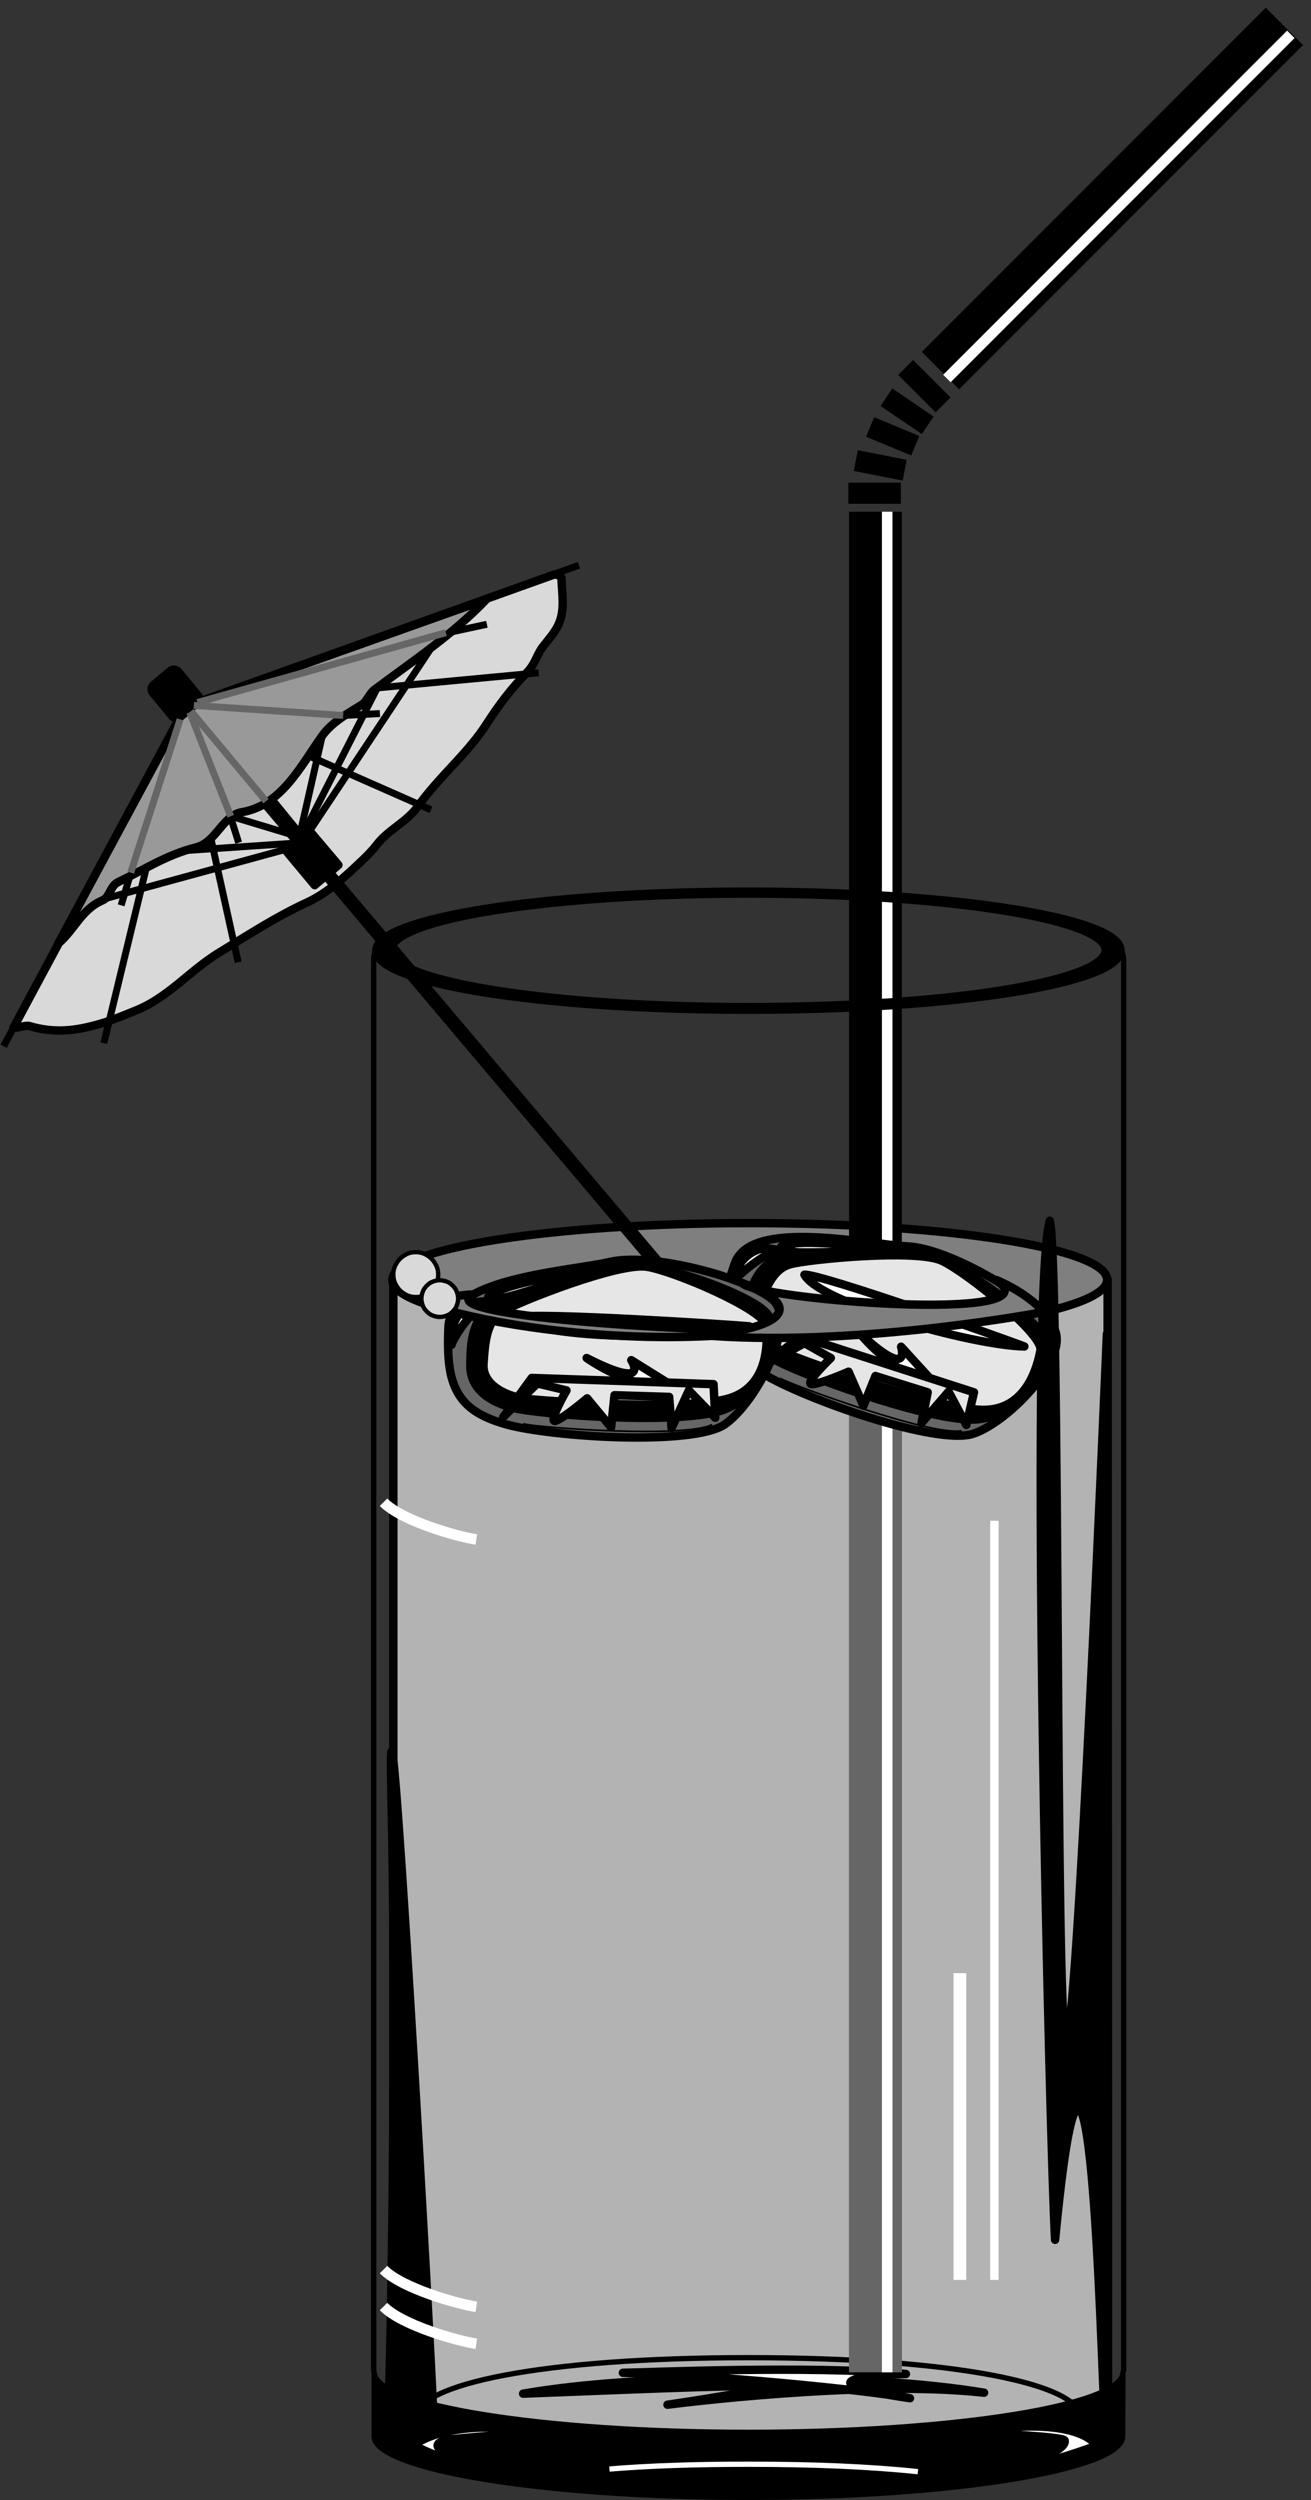 <svg xmlns="http://www.w3.org/2000/svg" xml:space="preserve" width="54.66mm" height="393.713" fill-rule="evenodd" stroke-linejoin="round" stroke-width="28.222" preserveAspectRatio="xMidYMid" version="1.2" viewBox="0 0 5466 10417"><rect x="0" y="0" width="5466" height="10417" fill="#333333" stroke="none"/><defs class="ClipPathGroup"><clipPath id="a" clipPathUnits="userSpaceOnUse"><path d="M0 0h21590v27940H0z"/></clipPath></defs><g class="SlideGroup"><g class="Slide" clip-path="url(#a)" transform="translate(-8283 -8527)"><g class="Page"><g class="Group"><g class="com.sun.star.drawing.PolyPolygonShape"><path fill="none" d="M9905 13840h3017v4879H9905z" class="BoundingBox"/><path fill="#b3b3b3" d="M9923 18699v-4841h2978l2 4842z"/><path fill="none" stroke="#000" stroke-width="35" d="M9923 18699v-4841h2978l2 4842z"/></g><g class="com.sun.star.drawing.ClosedBezierShape"><path fill="none" d="M9901 13605h3017v510H9901z" class="BoundingBox"/><path fill="#7f7f7f" d="M9926 13884c76 120 711 212 1482 212 824 0 1491-105 1491-237 0-131-667-236-1491-236-823 0-1489 105-1489 236 0 9 2 17 7 25z"/><path fill="none" stroke="#000" stroke-width="35" d="M9926 13884c76 120 711 212 1482 212 824 0 1491-105 1491-237 0-131-667-236-1491-236-823 0-1489 105-1489 236 0 9 2 17 7 25z"/></g><g class="Group"><g class="com.sun.star.drawing.ClosedBezierShape"><path fill="none" d="M8321 10903h2327v1937H8321z" class="BoundingBox"/><path fill="#d9d9d9" d="m9034 11514-695 1295c17 2 52-12 67-7 105 31 194 20 296-10 49-14 100-36 150-56 133-54 224-167 346-241 121-73 233-147 363-207 91-42 162-110 233-177 20-19 42-41 60-65 49-63 126-95 171-159 92-128 209-221 289-347 49-76 102-146 165-210 34-34 41-72 64-104 23-31 51-60 67-94 30-61 16-128 14-196 0-8-23-19-34-14l-1483 531z"/><path fill="none" stroke="#000" stroke-width="35" d="m9034 11514-695 1295c17 2 52-12 67-7 105 31 194 20 296-10 49-14 100-36 150-56 133-54 224-167 346-241 121-73 233-147 363-207 91-42 162-110 233-177 20-19 42-41 60-65 49-63 126-95 171-159 92-128 209-221 289-347 49-76 102-146 165-210 34-34 41-72 64-104 23-31 51-60 67-94 30-61 16-128 14-196 0-8-23-19-34-14l-1483 531z"/></g><g class="com.sun.star.drawing.ClosedBezierShape"><path fill="none" d="M8897 11299h235v240h-235z" class="BoundingBox"/><path d="M9106 11454c9-7 10-20 3-28l-84-102c-8-8-21-9-30-3l-73 61c-8 8-9 20-3 29l84 102c8 8 21 9 30 2z"/><path fill="none" stroke="#000" stroke-width="35" d="M9106 11454c9-7 10-20 3-28l-84-102c-8-8-21-9-30-3l-73 61c-8 8-9 20-3 29l84 102c8 8 21 9 30 2z"/></g><g fill="none" class="com.sun.star.drawing.LineShape"><path d="M9004 11411h2144v2524H9004z" class="BoundingBox"/><path stroke="#000" stroke-width="57" d="m9033 11440 2085 2465"/></g><g class="com.sun.star.drawing.PolyPolygonShape"><path fill="none" d="M9457 11970h256v264h-256z" class="BoundingBox"/><path d="m9694 12131-99 84-120-144 98-83z"/><path fill="none" stroke="#000" stroke-width="35" d="m9694 12131-99 84-120-144 98-83z"/></g><g fill="none" class="com.sun.star.drawing.PolyLineShape"><path d="M8701 11488h591v1401h-591z" class="BoundingBox"/><path stroke="#000" stroke-width="29" d="m9276 12536-228-1033-332 1370"/></g><g fill="none" class="com.sun.star.drawing.PolyLineShape"><path d="M9076 11315h1469v602H9076z" class="BoundingBox"/><path stroke="#000" stroke-width="29" d="m10080 11901-989-436 1438-135"/></g><g fill="none" class="com.sun.star.drawing.LineShape"><path d="M8773 12147h72v168h-72z" class="BoundingBox"/><path stroke="#000" stroke-width="29" d="m8829 12162-41 137"/></g><g fill="none" class="com.sun.star.drawing.LineShape"><path d="M9698 11485h185v39h-185z" class="BoundingBox"/><path stroke="#000" stroke-width="29" d="m9713 11508 154-8"/></g><g fill="none" class="com.sun.star.drawing.LineShape"><path d="M10126 11113h203v68h-203z" class="BoundingBox"/><path stroke="#000" stroke-width="29" d="m10141 11165 172-37"/></g><g fill="none" class="com.sun.star.drawing.PolyLineShape"><path d="M9228 11550h421v504h-421z" class="BoundingBox"/><path stroke="#000" stroke-width="29" d="m9278 12038-35-111 288 87 102-449"/></g><g fill="none" class="com.sun.star.drawing.LineShape"><path d="M8889 12025h638v72h-638z" class="BoundingBox"/><path stroke="#000" stroke-width="29" d="m9511 12040-607 41"/></g><g fill="none" class="com.sun.star.drawing.LineShape"><path d="M8597 12048h903v269h-903z" class="BoundingBox"/><path stroke="#000" stroke-width="29" d="m9484 12063-872 238"/></g><g fill="none" class="com.sun.star.drawing.PolyLineShape"><path d="M9391 11345h498v681h-498z" class="BoundingBox"/><path stroke="#000" stroke-width="29" d="m9873 11360-331 650-136-167"/></g><g fill="none" class="com.sun.star.drawing.LineShape"><path d="M9559 11195h549v810h-549z" class="BoundingBox"/><path stroke="#000" stroke-width="29" d="m9574 11989 518-779"/></g><g class="com.sun.star.drawing.ClosedBezierShape"><path fill="none" d="M8508 11007h1821v1470H8508z" class="BoundingBox"/><path fill="#999" d="m9034 11514-508 944c67-56 97-143 185-180 30-13 31-60 65-76 111-53 203-114 323-144 86-21 111-133 192-147 165-28 245-191 335-318 41-57 106-93 169-132 16-11 31-48 50-61 158-118 329-232 465-375l-1203 428z"/><path fill="none" stroke="#000" stroke-width="35" d="m9034 11514-508 944c67-56 97-143 185-180 30-13 31-60 65-76 111-53 203-114 323-144 86-21 111-133 192-147 165-28 245-191 335-318 41-57 106-93 169-132 16-11 31-48 50-61 158-118 329-232 465-375l-1203 428z"/></g><g fill="none" class="com.sun.star.drawing.LineShape"><path d="M9091 10867h1622v603H9091z" class="BoundingBox"/><path stroke="#000" stroke-width="29" d="m10697 10882-1591 572"/></g><g fill="none" class="com.sun.star.drawing.LineShape"><path d="M9091 11148h1067v322H9091z" class="BoundingBox"/><path stroke="#666" stroke-width="29" d="m9106 11454 1036-291"/></g><g fill="none" class="com.sun.star.drawing.LineShape"><path d="M8283 11500h767v1402h-767z" class="BoundingBox"/><path stroke="#000" stroke-width="29" d="m9034 11515-736 1371"/></g><g fill="none" class="com.sun.star.drawing.LineShape"><path d="M8813 11509h237v670h-237z" class="BoundingBox"/><path stroke="#666" stroke-width="29" d="m8828 12163 206-639"/></g><g fill="none" class="com.sun.star.drawing.LineShape"><path d="M9059 11480h202v464h-202z" class="BoundingBox"/><path stroke="#666" stroke-width="29" d="m9074 11495 171 433"/></g><g fill="none" class="com.sun.star.drawing.LineShape"><path d="M9064 11475h344v406h-344z" class="BoundingBox"/><path stroke="#666" stroke-width="29" d="m9392 11865-313-375"/></g><g fill="none" class="com.sun.star.drawing.LineShape"><path d="M9076 11451h654v73h-654z" class="BoundingBox"/><path stroke="#666" stroke-width="29" d="m9714 11508-623-42"/></g></g><g fill="none" class="com.sun.star.drawing.LineShape"><path d="M11823 10549h221v3422h-221z" class="BoundingBox"/><path stroke="#000" stroke-width="220" d="M11933 13860v-3201"/></g><g fill="none" class="com.sun.star.drawing.LineShape"><path d="M12094 8527h1655v1655h-1655z" class="BoundingBox"/><path stroke="#000" stroke-width="220" d="m12204 10071 1434-1434"/></g><g fill="none" class="com.sun.star.drawing.LineShape"><path d="M11776 10538h308v89h-308z" class="BoundingBox"/><path stroke="#000" stroke-width="88" d="M12039 10582h-219"/></g><g fill="none" class="com.sun.star.drawing.LineShape"><path d="M11807 10402h293v129h-293z" class="BoundingBox"/><path stroke="#000" stroke-width="88" d="m12055 10486-204-40"/></g><g fill="none" class="com.sun.star.drawing.LineShape"><path d="M11867 10262h277v167h-277z" class="BoundingBox"/><path stroke="#000" stroke-width="88" d="m12099 10384-188-78"/></g><g fill="none" class="com.sun.star.drawing.LineShape"><path d="M11935 10138h261v206h-261z" class="BoundingBox"/><path stroke="#000" stroke-width="88" d="m12151 10299-172-117"/></g><g fill="none" class="com.sun.star.drawing.LineShape"><path d="M12015 10014h245v245h-245z" class="BoundingBox"/><path stroke="#000" stroke-width="88" d="m12215 10214-156-156"/></g><g fill="none" class="com.sun.star.drawing.LineShape"><path d="M11960 10637h45v3246h-45z" class="BoundingBox"/><path stroke="#fff" stroke-width="44" d="M11982 13860v-3201"/></g><g fill="none" class="com.sun.star.drawing.LineShape"><path d="M12209 8648h1479v1479h-1479z" class="BoundingBox"/><path stroke="#fff" stroke-width="44" d="m12231 10104 1434-1434"/></g><g fill="none" class="com.sun.star.drawing.OpenBezierShape"><path d="M12949 12480h31v5941h-31z" class="BoundingBox"/><path stroke="#000" stroke-width="22" d="M12968 18409v-5882c0-12-3-25-7-36"/></g><g fill="none" class="com.sun.star.drawing.OpenBezierShape"><path d="M9830 12464h36v5957h-36z" class="BoundingBox"/><path stroke="#000" stroke-width="22" d="M9854 12475c-8 16-13 34-13 53v5881"/></g><g class="com.sun.star.drawing.ClosedBezierShape"><path fill="none" d="M9832 18400h3145v544H9832z" class="BoundingBox"/><path d="M12964 18678c0 137-700 254-1561 254s-1560-117-1560-254v-267c0 137 699 250 1560 250 862 0 1562-113 1562-250z"/><path fill="none" stroke="#000" stroke-width="22" d="M12964 18678c0 137-700 254-1561 254s-1560-117-1560-254v-267c0 137 699 250 1560 250 862 0 1562-113 1562-250z"/></g><g fill="none" class="com.sun.star.drawing.OpenBezierShape"><path d="M10009 18339h2791v271h-2791z" class="BoundingBox"/><path stroke="#000" stroke-width="22" d="M10020 18598c0-137 522-248 1384-248 860 0 1383 111 1383 248"/></g><g class="com.sun.star.drawing.ClosedBezierShape"><path fill="none" d="M9834 12224h3140v529H9834z" class="BoundingBox"/><path d="M9921 12511c76 119 710 212 1482 212 823 0 1490-106 1490-237s-667-236-1490-236-1490 105-1490 236c0 9 3 17 8 25l-38 27c-21-16-31-33-31-51 0-135 694-245 1551-245s1552 110 1552 245c0 137-695 247-1552 247-750 0-1375-84-1520-196z"/><path fill="none" stroke="#000" stroke-width="35" d="M9921 12511c76 119 710 212 1482 212 823 0 1490-106 1490-237s-667-236-1490-236-1490 105-1490 236c0 9 3 17 8 25l-38 27c-21-16-31-33-31-51 0-135 694-245 1551-245s1552 110 1552 245c0 137-695 247-1552 247-750 0-1375-84-1520-196z"/></g><g class="com.sun.star.drawing.ClosedBezierShape"><path fill="none" d="M9886 15805h225v2855h-225z" class="BoundingBox"/><path d="M9904 18530c10-274 33-1543 11-2525-22-980 166 2305 177 2636z"/><path fill="none" stroke="#000" stroke-width="35" d="M9904 18530c10-274 33-1543 11-2525-22-980 166 2305 177 2636z"/></g><g class="com.sun.star.drawing.ClosedBezierShape"><path fill="none" d="M10446 18417h1959v148h-1959z" class="BoundingBox"/><path d="M12386 18496c-235-39-557-61-949-61-407 0-737 24-973 65 117-4 768-32 955-32 189 0-353 78-353 78s812-106 1320-50z"/><path fill="none" stroke="#000" stroke-width="35" d="M12386 18496c-235-39-557-61-949-61-407 0-737 24-973 65 117-4 768-32 955-32 189 0-353 78-353 78s812-106 1320-50z"/></g><g fill="none" class="com.sun.star.drawing.OpenBezierShape"><path d="M9860 17961h433v200h-433z" class="BoundingBox"/><path stroke="#fff" stroke-width="44" d="M9882 17983c77 78 310 144 387 155"/></g><g fill="none" class="com.sun.star.drawing.OpenBezierShape"><path d="M9860 18115h433v200h-433z" class="BoundingBox"/><path stroke="#fff" stroke-width="44" d="M9882 18137c77 78 310 144 387 155"/></g><g fill="none" class="com.sun.star.drawing.OpenBezierShape"><path d="M10813 18783h1309v54h-1309z" class="BoundingBox"/><path stroke="#fff" stroke-width="22" d="M10824 18814c170-14 364-20 579-20 271 0 509 10 707 31"/></g><g class="com.sun.star.drawing.ClosedBezierShape"><path fill="none" d="M12300 18619h573v200h-573z" class="BoundingBox"/><path fill="#fff" d="M12544 18800c89 0 310-83 310-83s-60-134-536-56c110 5 399 18 404 34 11 44-178 105-178 105z"/><path fill="none" stroke="#000" stroke-width="35" d="M12544 18800c89 0 310-83 310-83s-60-134-536-56c110 5 399 18 404 34 11 44-178 105-178 105z"/></g><g class="com.sun.star.drawing.ClosedBezierShape"><path fill="none" d="M9991 18623h573v196h-573z" class="BoundingBox"/><path fill="#fff" d="M10318 18799c-151 5-309-84-309-84s132-120 536-55c-110 5-387 29-404 33-134 40 177 106 177 106z"/><path fill="none" stroke="#000" stroke-width="35" d="M10318 18799c-151 5-309-84-309-84s132-120 536-55c-110 5-387 29-404 33-134 40 177 106 177 106z"/></g><g fill="none" class="com.sun.star.drawing.LineShape"><path d="M12411 14845h37v3200h-37z" class="BoundingBox"/><path stroke="#fff" stroke-width="35" d="M12429 14863v3163"/></g><g fill="none" class="com.sun.star.drawing.LineShape"><path d="M12258 16721h55v1333h-55z" class="BoundingBox"/><path stroke="#fff" stroke-width="53" d="M12285 16748v1278"/></g><g fill="none" class="com.sun.star.drawing.OpenBezierShape"><path d="M9860 14764h433v200h-433z" class="BoundingBox"/><path stroke="#fff" stroke-width="44" d="M9882 14786c77 78 310 144 387 155"/></g><g class="com.sun.star.drawing.ClosedBezierShape"><path fill="none" d="M10862 18382h1234v156h-1234z" class="BoundingBox"/><path fill="#fff" d="M10880 18413c66 0 789-32 1180 5-105 0-474 29 17 101-100-22-690-90-1197-106z"/><path fill="none" stroke="#000" stroke-width="35" d="M10880 18413c66 0 789-32 1180 5-105 0-474 29 17 101-100-22-690-90-1197-106z"/></g><g fill="none" class="com.sun.star.drawing.LineShape"><path d="M11822 13953h223v4570h-223z" class="BoundingBox"/><path stroke="#666" stroke-width="221" d="M11933 18411v-4347"/></g><g fill="none" class="com.sun.star.drawing.LineShape"><path d="M11960 14042h45v4392h-45z" class="BoundingBox"/><path stroke="#fff" stroke-width="44" d="M11982 18411v-4347"/></g><g class="Group"><g class="com.sun.star.drawing.ClosedBezierShape"><path fill="none" d="M11283 13663h1425v865h-1425z" class="BoundingBox"/><path fill="#666" d="M12069 13720c177 9 529 219 606 337 76 119-179 390-332 443s-715-148-879-250c-114-70-169-142-163-265 3-54 18-117 46-195 67-187 545-79 722-70z"/><path fill="none" stroke="#000" stroke-width="35" d="M12069 13720c177 9 529 219 606 337 76 119-179 390-332 443s-715-148-879-250c-114-70-169-142-163-265 3-54 18-117 46-195 67-187 545-79 722-70z"/></g><g class="com.sun.star.drawing.ClosedBezierShape"><path fill="none" d="M11366 13710h1299v750h-1299z" class="BoundingBox"/><path fill="#b3b3b3" d="M11387 13984c20-74 44-149 100-193 72-86 531-69 667-36 136 35 465 272 489 359 23 86-107 307-278 326-172 19-682-163-830-236-89-45-169-119-148-220z"/><path fill="none" stroke="#000" stroke-width="35" d="M11387 13984c20-74 44-149 100-193 72-86 531-69 667-36 136 35 465 272 489 359 23 86-107 307-278 326-172 19-682-163-830-236-89-45-169-119-148-220z"/></g><g class="com.sun.star.drawing.ClosedBezierShape"><path fill="none" d="M11393 13725h1259v713h-1259z" class="BoundingBox"/><path fill="#ccc" d="M11415 13982c26-80 53-158 118-189 73-53 527-67 649-25 123 43 444 288 450 365 6 76-82 279-261 286-178 8-671-168-812-230-81-37-169-112-144-207z"/><path fill="none" stroke="#000" stroke-width="35" d="M11415 13982c26-80 53-158 118-189 73-53 527-67 649-25 123 43 444 288 450 365 6 76-82 279-261 286-178 8-671-168-812-230-81-37-169-112-144-207z"/></g><g class="com.sun.star.drawing.ClosedBezierShape"><path fill="none" d="M11420 13739h1220v681h-1220z" class="BoundingBox"/><path fill="#e6e6e6" d="M11582 14174c-72-28-169-103-138-191s61-169 136-189c74-20 521-64 630-14 109 52 422 307 411 372-12 66-58 253-243 249-184-4-660-175-796-227z"/><path fill="none" stroke="#000" stroke-width="35" d="M11582 14174c-72-28-169-103-138-191s61-169 136-189c74-20 521-64 630-14 109 52 422 307 411 372-12 66-58 253-243 249-184-4-660-175-796-227z"/></g><g class="com.sun.star.drawing.ClosedBezierShape"><path fill="none" d="M11846 14060h371v270h-371z" class="BoundingBox"/><path fill="#fff" d="M11864 14078s134 172 334 233l-158-173s47 148-176-60z"/><path fill="none" stroke="#000" stroke-width="35" d="M11864 14078s134 172 334 233l-158-173s47 148-176-60z"/></g><g class="com.sun.star.drawing.ClosedBezierShape"><path fill="none" d="M11321 13710h231v180h-231z" class="BoundingBox"/><path fill="#fff" d="M11462 13729s-101 13-123 142c14-26 128-124 194-136-13 0-52-10-71-6z"/><path fill="none" stroke="#000" stroke-width="35" d="M11462 13729s-101 13-123 142c14-26 128-124 194-136-13 0-52-10-71-6z"/></g><g fill="none" class="com.sun.star.drawing.OpenBezierShape"><path d="M11531 14265h766v230h-766z" class="BoundingBox"/><path stroke="#000" stroke-width="7" d="M11535 14269c59 33 636 243 757 219"/></g><g class="com.sun.star.drawing.ClosedBezierShape"><path fill="none" d="M11619 13820h954v336h-954z" class="BoundingBox"/><path fill="#fff" d="M11637 13838c62 117 698 295 917 299-65-26-851-304-917-299z"/><path fill="none" stroke="#000" stroke-width="35" d="M11637 13838c62 117 698 295 917 299-65-26-851-304-917-299z"/></g><g class="com.sun.star.drawing.ClosedBezierShape"><path fill="none" d="M11522 13687h538v77h-538z" class="BoundingBox"/><path fill="#fff" d="M12041 13727c-43 5-340-32-450-19-110 15-11 26 4 35 15 7 401-4 446-16z"/><path fill="none" stroke="#000" stroke-width="35" d="M12041 13727c-43 5-340-32-450-19-110 15-11 26 4 35 15 7 401-4 446-16z"/></g><g class="com.sun.star.drawing.ClosedBezierShape"><path fill="none" d="M11445 14077h918v406h-918z" class="BoundingBox"/><path fill="#e6e6e6" d="m11621 14095-158 124 174-96 110 62s-114 110-79 109c34 0 153-52 153-52l62 142 50-124 218 68-26 128 113-131 74 139 32-136z"/><path fill="none" stroke="#000" stroke-width="35" d="m11621 14095-158 124 174-96 110 62s-114 110-79 109c34 0 153-52 153-52l62 142 50-124 218 68-26 128 113-131 74 139 32-136z"/></g></g><g class="Group"><g class="com.sun.star.drawing.ClosedBezierShape"><path fill="none" d="M10133 13758h1423v778h-1423z" class="BoundingBox"/><path fill="#666" d="M10829 13784c172-39 570 66 676 159 105 93-67 425-199 518-133 92-728 53-915 0-128-37-202-90-229-211-11-52-13-118-9-200 13-200 504-226 676-266z"/><path fill="none" stroke="#000" stroke-width="35" d="M10829 13784c172-39 570 66 676 159 105 93-67 425-199 518-133 92-728 53-915 0-128-37-202-90-229-211-11-52-13-118-9-200 13-200 504-226 676-266z"/></g><g class="com.sun.star.drawing.ClosedBezierShape"><path fill="none" d="M10226 13779h1295v675h-1295z" class="BoundingBox"/><path fill="#b3b3b3" d="M10244 14226c0-77 2-155 44-211 44-105 490-214 632-218 140-3 521 133 567 211 46 77-18 325-179 390-160 65-700 29-862 0-97-19-196-68-202-172z"/><path fill="none" stroke="#000" stroke-width="35" d="M10244 14226c0-77 2-155 44-211 44-105 490-214 632-218 140-3 521 133 567 211 46 77-18 325-179 390-160 65-700 29-862 0-97-19-196-68-202-172z"/></g><g class="com.sun.star.drawing.ClosedBezierShape"><path fill="none" d="M10254 13782h1256v644h-1256z" class="BoundingBox"/><path fill="#ccc" d="M10272 14217c2-85 7-167 61-215 56-73 487-209 618-202 129 8 505 157 531 228 27 72-2 292-172 348-169 56-691 21-845 0-87-13-193-60-193-159z"/><path fill="none" stroke="#000" stroke-width="35" d="M10272 14217c2-85 7-167 61-215 56-73 487-209 618-202 129 8 505 157 531 228 27 72-2 292-172 348-169 56-691 21-845 0-87-13-193-60-193-159z"/></g><g class="com.sun.star.drawing.ClosedBezierShape"><path fill="none" d="M10281 13785h1218v613h-1218z" class="BoundingBox"/><path fill="#e6e6e6" d="M10484 14356c-77-7-191-53-185-146s13-179 79-219c66-39 483-205 603-186 119 20 490 180 496 246 7 66 13 259-165 305-179 46-682 13-828 0z"/><path fill="none" stroke="#000" stroke-width="35" d="M10484 14356c-77-7-191-53-185-146s13-179 79-219c66-39 483-205 603-186 119 20 490 180 496 246 7 66 13 259-165 305-179 46-682 13-828 0z"/></g><g class="com.sun.star.drawing.ClosedBezierShape"><path fill="none" d="M10711 14167h422v170h-422z" class="BoundingBox"/><path fill="#fff" d="M10729 14185s176 129 385 133l-199-124s86 130-186-9z"/><path fill="none" stroke="#000" stroke-width="35" d="M10729 14185s176 129 385 133l-199-124s86 130-186-9z"/></g><g class="com.sun.star.drawing.ClosedBezierShape"><path fill="none" d="M10147 13929h188v220h-188z" class="BoundingBox"/><path fill="#fff" d="M10246 13960s-92 41-80 170c6-29 90-154 150-183-14 3-53 3-70 13z"/><path fill="none" stroke="#000" stroke-width="35" d="M10246 13960s-92 41-80 170c6-29 90-154 150-183-14 3-53 3-70 13z"/></g><g fill="none" class="com.sun.star.drawing.OpenBezierShape"><path d="M10460 14455h797v41h-797z" class="BoundingBox"/><path stroke="#000" stroke-width="7" d="M10464 14459c66 17 679 61 788 3"/></g><g class="com.sun.star.drawing.ClosedBezierShape"><path fill="none" d="M10426 13992h1000v120h-1000z" class="BoundingBox"/><path fill="#fff" d="M10444 14015c92 98 751 95 963 38-70-7-901-60-963-38z"/><path fill="none" stroke="#000" stroke-width="35" d="M10444 14015c92 98 751 95 963 38-70-7-901-60-963-38z"/></g><g class="com.sun.star.drawing.ClosedBezierShape"><path fill="none" d="M10301 13780h520v174h-520z" class="BoundingBox"/><path fill="#fff" d="M10802 13798c-40 16-335 62-438 106-101 43-3 27 14 30 16 3 384-113 424-136z"/><path fill="none" stroke="#000" stroke-width="35" d="M10802 13798c-40 16-335 62-438 106-101 43-3 27 14 30 16 3 384-113 424-136z"/></g><g class="com.sun.star.drawing.ClosedBezierShape"><path fill="none" d="M10363 14250h921v246h-921z" class="BoundingBox"/><path fill="#e6e6e6" d="m10500 14268-119 163 142-140 122 29s-79 137-46 127 132-94 132-94l100 121 14-134 228 7 10 130 72-157 110 114-7-140z"/><path fill="none" stroke="#000" stroke-width="35" d="m10500 14268-119 163 142-140 122 29s-79 137-46 127 132-94 132-94l100 121 14-134 228 7 10 130 72-157 110 114-7-140z"/></g></g><g class="com.sun.star.drawing.ClosedBezierShape"><path fill="none" d="M10091 13842h2563v278h-2563z" class="BoundingBox"/><path fill="#7f7f7f" d="M11251 14093c634 44 1384-100 1384-100s-66-78-198-133c259 183-1010 80-1059 13 251 91 155 160 13 192-195 11-1325-56-1133-144-31-4-176 19-144 55 191 61 652 142 1137 117z"/><path fill="none" stroke="#000" stroke-width="35" d="M11251 14093c634 44 1384-100 1384-100s-66-78-198-133c259 183-1010 80-1059 13 251 91 155 160 13 192-195 11-1325-56-1133-144-31-4-176 19-144 55 191 61 652 142 1137 117z"/></g><g class="com.sun.star.drawing.ClosedBezierShape"><path fill="none" d="M12604 13595h316v4976h-316z" class="BoundingBox"/><path d="M12682 17859c-22-397-109-3938-22-4246 44 187 22 3297 66 3407 45 110 172-2935 172-2935s11 4147-11 4467c-11-143-61-2193-205-693z"/><path fill="none" stroke="#000" stroke-width="35" d="M12682 17859c-22-397-109-3938-22-4246 44 187 22 3297 66 3407 45 110 172-2935 172-2935s11 4147-11 4467c-11-143-61-2193-205-693z"/></g><g class="com.sun.star.drawing.ClosedBezierShape"><path fill="none" d="M9914 13735h206v206h-206z" class="BoundingBox"/><path fill="#d9d9d9" d="M10110 13837c0-16-4-32-13-46-8-14-20-26-34-34-14-9-30-13-46-13h-2c-16 0-31 4-45 13-14 8-26 20-34 34-9 14-13 30-13 46 0 17 4 33 13 47 8 14 20 26 34 34 14 9 30 13 47 13 16 0 32-4 46-13 14-8 26-20 34-34 9-14 13-30 13-47z"/><path fill="none" stroke="#000" stroke-width="18" d="M10110 13837c0-16-4-32-13-46-8-14-20-26-34-34-14-9-30-13-46-13h-2c-16 0-31 4-45 13-14 8-26 20-34 34-9 14-13 30-13 46 0 17 4 33 13 47 8 14 20 26 34 34 14 9 30 13 47 13 16 0 32-4 46-13 14-8 26-20 34-34 9-14 13-30 13-47z"/></g><g class="com.sun.star.drawing.ClosedBezierShape"><path fill="none" d="M10031 13852h173v173h-173z" class="BoundingBox"/><path fill="#d9d9d9" d="M10193 13938v-1c0-13-4-26-10-38-7-11-17-21-28-28-12-6-25-10-39-10-13 0-26 4-38 10-11 7-21 17-28 28-6 12-10 25-10 39 0 13 4 26 10 38 7 11 17 21 28 28 12 6 25 10 39 10 13 0 26-4 38-10 11-7 21-17 28-28 6-12 10-25 10-38z"/><path fill="none" stroke="#000" stroke-width="18" d="M10193 13938v-1c0-13-4-26-10-38-7-11-17-21-28-28-12-6-25-10-39-10-13 0-26 4-38 10-11 7-21 17-28 28-6 12-10 25-10 39 0 13 4 26 10 38 7 11 17 21 28 28 12 6 25 10 39 10 13 0 26-4 38-10 11-7 21-17 28-28 6-12 10-25 10-38z"/></g></g></g></g></g></svg>
